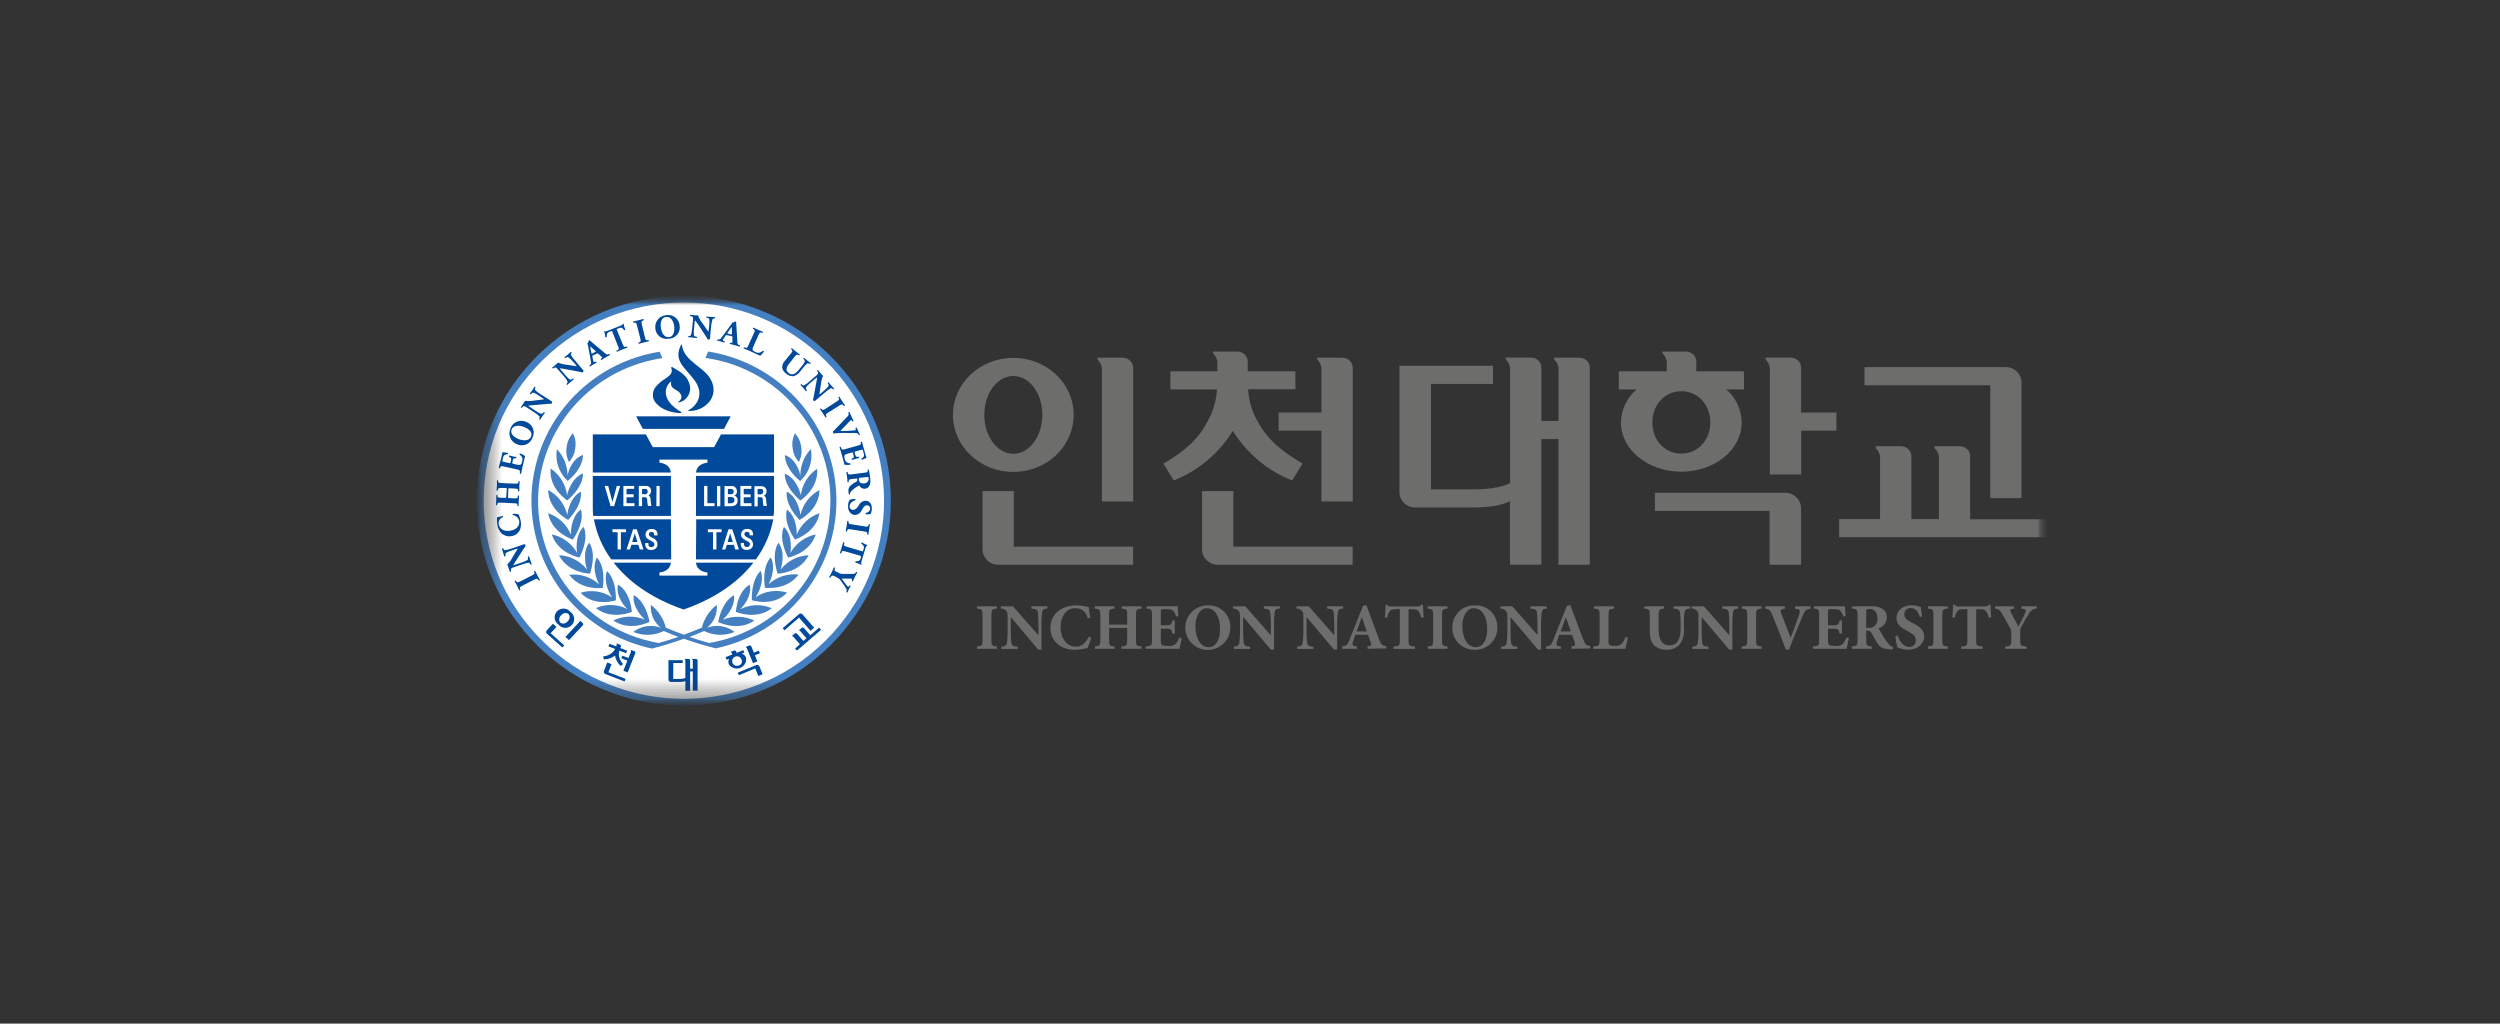 <svg width="127" height="52" viewBox="0 0 127 52" fill="none" xmlns="http://www.w3.org/2000/svg">
<rect x="0" y="0" width="127" height="52" fill="#333333" stroke="none"/>
<g clip-path="url(#clip0_1_3917)">
<mask id="mask0_1_3917" style="mask-type:luminance" maskUnits="userSpaceOnUse" x="24" y="15" width="80" height="21">
<path d="M24 15H104V35.87H24V15Z" fill="white"/>
</mask>
<g mask="url(#mask0_1_3917)">
<mask id="mask1_1_3917" style="mask-type:luminance" maskUnits="userSpaceOnUse" x="24" y="14" width="81" height="22">
<path d="M24.219 14.998H104.002V35.868H24.219V14.998Z" fill="white"/>
</mask>
<g mask="url(#mask1_1_3917)">
<mask id="mask2_1_3917" style="mask-type:luminance" maskUnits="userSpaceOnUse" x="24" y="14" width="81" height="22">
<path d="M24.22 14.998H104.003V35.867H24.22V14.998Z" fill="white"/>
</mask>
<g mask="url(#mask2_1_3917)">
<mask id="mask3_1_3917" style="mask-type:luminance" maskUnits="userSpaceOnUse" x="24" y="14" width="81" height="22">
<path d="M24.222 14.997H104.004V35.866H24.222V14.997Z" fill="white"/>
</mask>
<g mask="url(#mask3_1_3917)">
<path d="M24.417 25.438C24.417 19.796 29.038 15.223 34.738 15.223C40.438 15.223 45.059 19.796 45.06 25.438C45.058 31.078 40.438 35.651 34.738 35.652C29.038 35.651 24.418 31.078 24.417 25.438Z" fill="white"/>
<path d="M34.74 15.023C28.931 15.022 24.22 19.682 24.219 25.431C24.218 31.18 28.926 35.842 34.736 35.843C40.545 35.844 45.255 31.184 45.256 25.435V25.433C45.256 19.685 40.548 15.024 34.74 15.023ZM41.93 32.552C37.958 36.482 31.518 36.481 27.547 32.55C23.576 28.618 23.577 22.244 27.549 18.314C31.522 14.384 37.962 14.385 41.933 18.317C43.84 20.204 44.91 22.764 44.91 25.433C44.914 28.104 43.841 30.666 41.93 32.552ZM29.975 29.142C30.323 28.03 29.93 27.574 29.93 27.574C29.525 28.122 29.821 28.933 29.821 28.933C29.649 28.717 29.433 28.541 29.188 28.415C28.942 28.289 28.673 28.217 28.397 28.204C28.858 29.122 29.975 29.142 29.975 29.142ZM28.864 26.412C29.662 25.552 29.503 24.975 29.503 24.975C28.899 25.3 28.816 26.16 28.816 26.16C28.755 25.892 28.637 25.64 28.47 25.421C28.303 25.202 28.09 25.022 27.847 24.893C27.864 25.919 28.864 26.412 28.864 26.412L28.864 26.412ZM32.101 31.08C31.964 29.923 31.395 29.706 31.395 29.706C31.245 30.37 31.875 30.942 31.875 30.942C31.629 30.815 31.357 30.744 31.08 30.735C30.803 30.726 30.527 30.778 30.273 30.889C31.071 31.53 32.101 31.08 32.101 31.08ZM30.621 29.867C30.782 28.712 30.319 28.325 30.319 28.325C30.008 28.933 30.436 29.684 30.436 29.684C30.232 29.499 29.99 29.36 29.728 29.276C29.465 29.192 29.188 29.165 28.914 29.196C29.516 30.024 30.621 29.867 30.621 29.867V29.867ZM31.288 30.497C31.299 29.331 30.832 29.015 30.832 29.015C30.603 29.661 31.093 30.349 31.093 30.349C30.861 30.192 30.596 30.089 30.319 30.048C30.042 30.008 29.76 30.03 29.492 30.114C30.201 30.861 31.288 30.495 31.288 30.495V30.497ZM29.438 28.322C29.96 27.279 29.645 26.767 29.645 26.767C29.155 27.244 29.319 28.092 29.319 28.092C29.184 27.852 28.999 27.643 28.777 27.48C28.555 27.317 28.3 27.203 28.03 27.148C28.351 28.127 29.438 28.322 29.438 28.322ZM36.409 30.727C36.427 30.727 36.429 30.715 36.409 30.727V30.727ZM33.066 30.727C33.049 30.715 33.051 30.727 33.066 30.727V30.727ZM35.977 17.857L35.837 18.181C39.887 18.761 42.694 22.48 42.108 26.487C41.648 29.633 39.192 32.127 36.027 32.664C35.675 32.567 35.342 32.464 35.025 32.356C35.274 32.262 35.521 32.162 35.766 32.055C36.006 32.173 36.268 32.239 36.536 32.247C36.803 32.255 37.069 32.206 37.316 32.102C37.121 31.95 36.89 31.85 36.646 31.812C36.402 31.775 36.152 31.8 35.92 31.887C36.092 31.75 36.227 31.572 36.312 31.369C36.398 31.167 36.432 30.946 36.411 30.727C36.036 31.017 35.769 31.425 35.653 31.885C35.352 32.013 35.047 32.133 34.74 32.244C34.431 32.133 34.126 32.014 33.825 31.885C33.708 31.425 33.441 31.017 33.066 30.727C33.046 30.947 33.082 31.169 33.17 31.371C33.258 31.573 33.394 31.751 33.568 31.887C33.336 31.8 33.086 31.775 32.841 31.812C32.597 31.85 32.366 31.95 32.17 32.102C32.417 32.206 32.683 32.255 32.951 32.247C33.218 32.239 33.481 32.173 33.721 32.055C33.958 32.158 34.203 32.259 34.462 32.356C34.146 32.463 33.812 32.566 33.459 32.664C29.43 31.962 26.739 28.16 27.448 24.172C28 21.067 30.497 18.658 33.649 18.192L33.51 17.867C29.282 18.547 26.41 22.489 27.097 26.674C27.609 29.793 29.999 32.282 33.12 32.947C33.668 32.808 34.209 32.642 34.74 32.448C35.273 32.638 35.816 32.801 36.366 32.937C40.553 32.045 43.217 27.962 42.316 23.818C41.644 20.729 39.128 18.363 35.977 17.857H35.977ZM29.221 22.768C29.268 22.51 29.227 22.244 29.104 22.012C28.924 22.205 28.812 22.452 28.786 22.714C28.741 22.972 28.782 23.237 28.904 23.469C29.085 23.278 29.197 23.031 29.221 22.768ZM28.295 22.806C28.24 23.102 28.262 23.406 28.357 23.69C28.453 23.975 28.619 24.23 28.84 24.433C29.66 23.759 29.617 23.112 29.617 23.112C28.965 23.34 28.832 24.153 28.832 24.153C28.828 23.652 28.632 23.171 28.284 22.811L28.295 22.806ZM28.828 25.414C29.71 24.639 29.61 24.048 29.61 24.048C28.977 24.31 28.806 25.156 28.806 25.156C28.772 24.883 28.68 24.621 28.536 24.387C28.392 24.153 28.199 23.953 27.971 23.8C27.873 24.829 28.817 25.418 28.817 25.418L28.828 25.414ZM29.106 27.404C29.758 26.429 29.504 25.885 29.504 25.885C28.951 26.305 29.004 27.165 29.004 27.165C28.9 26.91 28.743 26.68 28.543 26.491C28.342 26.302 28.104 26.158 27.843 26.07C28.03 27.081 29.095 27.408 29.095 27.408L29.106 27.404ZM32.997 31.588C32.762 30.446 32.192 30.237 32.192 30.237C32.105 30.91 32.762 31.478 32.762 31.478C32.507 31.371 32.232 31.319 31.955 31.326C31.679 31.333 31.407 31.399 31.157 31.519C32.01 32.111 32.997 31.588 32.997 31.588ZM40.661 26.16C40.661 26.16 40.578 25.3 39.974 24.975C39.974 24.975 39.815 25.556 40.613 26.412C40.613 26.412 41.613 25.919 41.63 24.893C41.387 25.022 41.175 25.202 41.008 25.421C40.84 25.64 40.722 25.892 40.661 26.16ZM39.985 25.889C39.985 25.889 39.733 26.425 40.383 27.408C40.383 27.408 41.448 27.081 41.633 26.07C41.372 26.158 41.133 26.302 40.933 26.491C40.733 26.68 40.575 26.91 40.472 27.165C40.472 27.165 40.524 26.305 39.985 25.889ZM40.033 28.322C40.033 28.322 41.133 28.127 41.439 27.148C41.169 27.204 40.915 27.317 40.693 27.48C40.471 27.643 40.286 27.852 40.152 28.092C40.152 28.092 40.315 27.244 39.826 26.767C39.826 26.767 39.511 27.285 40.033 28.322ZM40.7 22.714C40.675 22.453 40.564 22.208 40.385 22.017C40.264 22.247 40.223 22.511 40.267 22.768C40.293 23.029 40.403 23.274 40.583 23.465C40.703 23.234 40.745 22.97 40.7 22.714ZM39.502 29.142C39.502 29.142 40.62 29.122 41.081 28.204C40.805 28.217 40.535 28.288 40.289 28.414C40.043 28.54 39.826 28.717 39.654 28.933C39.654 28.933 39.95 28.122 39.546 27.574C39.548 27.574 39.154 28.03 39.502 29.142ZM40.683 25.16C40.683 25.16 40.511 24.314 39.872 24.059C39.872 24.059 39.772 24.65 40.654 25.424C40.654 25.424 41.598 24.835 41.511 23.811C41.285 23.964 41.093 24.163 40.95 24.396C40.808 24.628 40.716 24.889 40.683 25.16ZM37.285 30.243C37.285 30.243 36.718 30.459 36.481 31.595C36.481 31.595 37.468 32.111 38.32 31.526C38.071 31.405 37.799 31.34 37.522 31.333C37.246 31.326 36.971 31.378 36.716 31.485C36.716 31.485 37.372 30.917 37.285 30.243ZM38.087 29.706C38.087 29.706 37.514 29.921 37.377 31.08C37.377 31.08 38.407 31.53 39.205 30.898C38.95 30.787 38.675 30.734 38.398 30.744C38.12 30.753 37.849 30.824 37.602 30.951C37.602 30.951 38.231 30.37 38.087 29.706H38.087ZM39.872 23.116C39.872 23.116 39.828 23.762 40.648 24.437C40.87 24.235 41.036 23.979 41.132 23.695C41.227 23.41 41.248 23.106 41.194 22.811C40.848 23.174 40.656 23.656 40.657 24.157C40.657 24.157 40.524 23.345 39.872 23.116V23.116ZM38.646 29.006C38.646 29.006 38.179 29.323 38.19 30.489C38.19 30.489 39.276 30.854 39.985 30.106C39.718 30.022 39.435 29.999 39.158 30.04C38.881 30.08 38.617 30.183 38.385 30.34C38.385 30.34 38.874 29.652 38.646 29.006ZM39.159 28.316C39.159 28.316 38.696 28.703 38.857 29.858C38.857 29.858 39.961 30.017 40.568 29.187C40.294 29.156 40.016 29.183 39.754 29.267C39.492 29.352 39.25 29.491 39.046 29.675C39.046 29.675 39.47 28.931 39.159 28.322L39.159 28.316Z" fill="#437FC1"/>
<path d="M27.015 29.236C27.16 29.161 27.167 29.148 27.143 29.071L27.128 29.024C27.133 29.014 27.141 29.006 27.151 29.001C27.162 28.996 27.173 28.995 27.184 28.998C27.258 29.156 27.34 29.311 27.428 29.463C27.428 29.48 27.389 29.499 27.373 29.49L27.343 29.452C27.293 29.387 27.275 29.383 27.125 29.452L26.549 29.747C26.404 29.822 26.397 29.835 26.423 29.912L26.436 29.96C26.432 29.97 26.424 29.978 26.414 29.983C26.404 29.989 26.393 29.991 26.382 29.99C26.343 29.904 26.304 29.826 26.265 29.751C26.225 29.675 26.184 29.602 26.139 29.521C26.143 29.51 26.151 29.502 26.161 29.497C26.171 29.492 26.182 29.49 26.193 29.493L26.223 29.531C26.273 29.596 26.288 29.6 26.441 29.531L27.015 29.236ZM26.371 27.735C26.48 27.698 26.588 27.662 26.639 27.64C26.672 27.658 26.697 27.688 26.708 27.724C26.708 27.724 26.643 27.81 26.573 27.92L26.228 28.46C26.173 28.541 26.123 28.625 26.078 28.712C26.112 28.708 26.146 28.699 26.178 28.684L26.502 28.576C26.605 28.546 26.705 28.503 26.797 28.447C26.828 28.421 26.825 28.38 26.817 28.335V28.286C26.824 28.277 26.833 28.271 26.843 28.267C26.854 28.264 26.865 28.264 26.875 28.266C26.901 28.357 26.923 28.424 26.947 28.482C26.971 28.54 26.991 28.604 27.015 28.664C27.008 28.673 26.998 28.679 26.988 28.683C26.978 28.686 26.966 28.687 26.956 28.684L26.943 28.658C26.919 28.617 26.895 28.587 26.856 28.587C26.748 28.599 26.643 28.626 26.543 28.666L26.121 28.809C26.03 28.839 26.004 28.849 25.984 28.869C25.97 28.883 25.959 28.901 25.955 28.921C25.95 28.941 25.951 28.962 25.958 28.981V29.03C25.958 29.045 25.908 29.056 25.897 29.043C25.873 28.963 25.847 28.882 25.823 28.813C25.808 28.767 25.791 28.722 25.771 28.677C25.887 28.561 25.983 28.425 26.056 28.277L26.173 28.084C26.236 27.982 26.278 27.914 26.302 27.869C26.275 27.87 26.25 27.876 26.225 27.886L25.995 27.963C25.892 27.993 25.792 28.035 25.699 28.09C25.686 28.106 25.678 28.124 25.674 28.144C25.671 28.165 25.673 28.185 25.68 28.204V28.251C25.673 28.26 25.664 28.266 25.653 28.27C25.643 28.273 25.632 28.274 25.621 28.271C25.593 28.18 25.573 28.116 25.549 28.056C25.525 27.995 25.525 27.931 25.502 27.869C25.508 27.86 25.518 27.854 25.528 27.85C25.538 27.847 25.55 27.846 25.56 27.849L25.573 27.877C25.595 27.918 25.619 27.944 25.66 27.946C25.768 27.934 25.873 27.908 25.973 27.869L26.371 27.735ZM25.245 26.279C25.34 26.262 25.434 26.239 25.526 26.21C25.547 26.21 25.56 26.259 25.547 26.274C25.473 26.298 25.41 26.348 25.37 26.416C25.331 26.484 25.319 26.564 25.337 26.64C25.365 26.831 25.554 27.012 25.906 26.963C26.258 26.913 26.408 26.687 26.378 26.481C26.364 26.401 26.326 26.328 26.268 26.271C26.21 26.215 26.136 26.178 26.056 26.167C26.052 26.163 26.048 26.158 26.046 26.152C26.043 26.146 26.042 26.141 26.042 26.135C26.042 26.129 26.043 26.123 26.046 26.117C26.048 26.112 26.052 26.107 26.056 26.102C26.151 26.093 26.247 26.101 26.338 26.126C26.392 26.234 26.431 26.349 26.454 26.468C26.485 26.631 26.465 26.801 26.395 26.952C26.352 27.03 26.291 27.096 26.218 27.145C26.144 27.195 26.059 27.226 25.971 27.236C25.884 27.252 25.794 27.247 25.709 27.222C25.624 27.197 25.545 27.154 25.48 27.094C25.357 26.972 25.281 26.812 25.262 26.64C25.247 26.52 25.241 26.399 25.245 26.279ZM25.81 25.229C25.81 25.3 25.81 25.302 25.858 25.304L26.11 25.315C26.273 25.315 26.291 25.315 26.304 25.235V25.179C26.313 25.172 26.324 25.169 26.335 25.169C26.347 25.169 26.358 25.172 26.367 25.179C26.367 25.276 26.352 25.364 26.349 25.442C26.347 25.519 26.349 25.612 26.349 25.702C26.341 25.709 26.33 25.713 26.319 25.713C26.308 25.713 26.297 25.709 26.288 25.702V25.661C26.288 25.582 26.265 25.571 26.102 25.565L25.449 25.534C25.286 25.534 25.269 25.534 25.254 25.616V25.657C25.245 25.663 25.234 25.667 25.223 25.667C25.212 25.667 25.202 25.663 25.193 25.657C25.193 25.571 25.206 25.481 25.21 25.397C25.215 25.313 25.21 25.233 25.21 25.156C25.219 25.149 25.23 25.146 25.241 25.146C25.252 25.146 25.262 25.149 25.271 25.156V25.192C25.271 25.268 25.295 25.28 25.458 25.287H25.662C25.715 25.287 25.715 25.287 25.719 25.216L25.743 24.863C25.743 24.79 25.743 24.79 25.695 24.788H25.491C25.328 24.788 25.312 24.788 25.297 24.867L25.286 24.915C25.286 24.93 25.236 24.926 25.225 24.915C25.225 24.82 25.238 24.734 25.243 24.65C25.247 24.566 25.243 24.485 25.243 24.405C25.252 24.399 25.262 24.395 25.273 24.395C25.284 24.395 25.295 24.399 25.304 24.405V24.439C25.304 24.521 25.328 24.532 25.491 24.54L26.143 24.569C26.306 24.569 26.319 24.569 26.338 24.487V24.446C26.356 24.431 26.382 24.431 26.399 24.446C26.399 24.532 26.386 24.618 26.382 24.697C26.378 24.777 26.382 24.87 26.382 24.953C26.373 24.96 26.362 24.963 26.35 24.963C26.339 24.963 26.328 24.96 26.319 24.953V24.915C26.319 24.833 26.293 24.824 26.13 24.818L25.878 24.805C25.828 24.805 25.828 24.805 25.823 24.876L25.81 25.229ZM25.871 23.525C25.919 23.525 25.924 23.525 25.932 23.488L25.96 23.372C25.98 23.284 25.971 23.26 25.893 23.226L25.854 23.198C25.849 23.188 25.847 23.175 25.85 23.164C25.853 23.153 25.86 23.142 25.869 23.136L26.05 23.183L26.232 23.217C26.238 23.227 26.24 23.24 26.238 23.251C26.235 23.263 26.229 23.273 26.219 23.28H26.178C26.091 23.28 26.071 23.295 26.052 23.383L26.025 23.501C26.025 23.547 26.025 23.549 26.069 23.56L26.271 23.607C26.327 23.621 26.385 23.621 26.441 23.607C26.478 23.59 26.497 23.561 26.525 23.437C26.554 23.312 26.567 23.222 26.395 23.095C26.392 23.089 26.39 23.083 26.39 23.077C26.39 23.071 26.391 23.065 26.393 23.059C26.395 23.053 26.399 23.048 26.403 23.044C26.408 23.04 26.413 23.037 26.419 23.035C26.511 23.065 26.597 23.11 26.675 23.166C26.651 23.256 26.615 23.418 26.582 23.557L26.532 23.772L26.471 24.065C26.461 24.07 26.449 24.072 26.438 24.07C26.427 24.067 26.417 24.061 26.41 24.052V23.97C26.41 23.891 26.41 23.88 26.249 23.843L25.61 23.701C25.454 23.667 25.441 23.676 25.408 23.749L25.391 23.788C25.381 23.793 25.369 23.795 25.358 23.792C25.347 23.789 25.338 23.782 25.332 23.772C25.354 23.693 25.373 23.609 25.393 23.529L25.478 23.198C25.504 23.09 25.523 22.983 25.525 22.97L25.795 23.006C25.812 23.006 25.808 23.058 25.795 23.071C25.744 23.074 25.693 23.086 25.645 23.106C25.619 23.123 25.598 23.146 25.582 23.173C25.567 23.2 25.557 23.23 25.554 23.26L25.525 23.387C25.512 23.443 25.525 23.443 25.58 23.459L25.871 23.525ZM26.721 21.428C26.8 21.454 26.872 21.498 26.932 21.555C26.993 21.612 27.04 21.682 27.071 21.759C27.102 21.836 27.116 21.919 27.112 22.003C27.108 22.086 27.086 22.167 27.047 22.241C26.945 22.536 26.619 22.694 26.321 22.592C26.3 22.585 26.28 22.577 26.26 22.568C26.184 22.539 26.114 22.495 26.056 22.437C25.997 22.38 25.951 22.312 25.921 22.236C25.89 22.16 25.875 22.079 25.878 21.997C25.88 21.915 25.899 21.835 25.934 21.761C26.04 21.462 26.371 21.304 26.674 21.409C26.69 21.414 26.706 21.421 26.721 21.428ZM25.995 21.804C25.912 22.002 26.054 22.185 26.323 22.297C26.521 22.378 26.869 22.441 26.975 22.18C27.065 21.965 26.891 21.802 26.628 21.694C26.365 21.587 26.08 21.606 25.995 21.804ZM27.81 20.249C27.904 20.313 27.997 20.373 28.047 20.401C28.05 20.42 28.05 20.439 28.045 20.458C28.041 20.477 28.033 20.494 28.021 20.509C28.021 20.509 27.914 20.509 27.784 20.522L27.132 20.578C27.034 20.584 26.936 20.594 26.838 20.61C26.838 20.627 26.871 20.642 26.925 20.679L27.208 20.868C27.295 20.931 27.39 20.983 27.49 21.023C27.529 21.023 27.562 21.004 27.595 20.971L27.627 20.935C27.638 20.935 27.649 20.939 27.658 20.945C27.668 20.951 27.675 20.959 27.68 20.969C27.623 21.045 27.582 21.101 27.543 21.159C27.503 21.217 27.471 21.266 27.438 21.324C27.427 21.324 27.416 21.321 27.407 21.315C27.398 21.308 27.391 21.3 27.386 21.29L27.399 21.262C27.419 21.219 27.427 21.182 27.399 21.15C27.323 21.074 27.239 21.008 27.147 20.952L26.777 20.707C26.738 20.675 26.693 20.65 26.645 20.634C26.612 20.634 26.582 20.634 26.54 20.683L26.506 20.72C26.488 20.72 26.453 20.698 26.46 20.681C26.508 20.614 26.56 20.544 26.599 20.483C26.638 20.423 26.66 20.393 26.677 20.36C26.842 20.38 27.008 20.375 27.171 20.343L27.388 20.318C27.508 20.305 27.588 20.296 27.645 20.285C27.627 20.265 27.605 20.249 27.582 20.236L27.382 20.102C27.295 20.038 27.2 19.985 27.099 19.945C27.06 19.945 27.027 19.965 26.995 19.999L26.962 20.034C26.945 20.034 26.916 20.014 26.912 19.999C26.969 19.924 27.008 19.87 27.049 19.81L27.154 19.646C27.164 19.646 27.175 19.649 27.185 19.654C27.194 19.66 27.201 19.669 27.206 19.679L27.19 19.709C27.181 19.725 27.176 19.744 27.176 19.764C27.176 19.783 27.181 19.802 27.19 19.819C27.266 19.895 27.35 19.961 27.443 20.016L27.81 20.249ZM29.46 18.609C29.534 18.693 29.605 18.777 29.647 18.825C29.646 18.843 29.64 18.862 29.631 18.879C29.622 18.895 29.61 18.91 29.595 18.921C29.595 18.921 29.49 18.893 29.362 18.87L28.727 18.753C28.63 18.733 28.532 18.718 28.434 18.709C28.451 18.742 28.474 18.773 28.501 18.799L28.718 19.055C28.785 19.139 28.861 19.215 28.947 19.281C28.967 19.286 28.988 19.287 29.008 19.282C29.028 19.278 29.046 19.268 29.062 19.255L29.103 19.229C29.125 19.236 29.141 19.254 29.145 19.276C29.069 19.334 29.016 19.377 28.962 19.423L28.816 19.554C28.801 19.554 28.773 19.528 28.775 19.509L28.794 19.485C28.825 19.448 28.845 19.416 28.831 19.377C28.78 19.282 28.717 19.192 28.645 19.111L28.351 18.779C28.288 18.706 28.269 18.687 28.245 18.676C28.221 18.665 28.182 18.661 28.13 18.696L28.088 18.721C28.071 18.721 28.045 18.687 28.053 18.67C28.119 18.62 28.186 18.564 28.24 18.519C28.278 18.488 28.315 18.455 28.349 18.42C28.502 18.482 28.664 18.521 28.83 18.534L29.047 18.569C29.166 18.588 29.245 18.601 29.301 18.605C29.288 18.582 29.273 18.56 29.256 18.541L29.097 18.36C29.03 18.278 28.953 18.206 28.866 18.145C28.832 18.128 28.795 18.145 28.753 18.169L28.714 18.194C28.704 18.191 28.695 18.186 28.687 18.178C28.68 18.17 28.675 18.16 28.673 18.149C28.747 18.089 28.801 18.048 28.856 18.001C28.91 17.953 28.951 17.917 29.001 17.869C29.017 17.869 29.043 17.895 29.04 17.915L29.021 17.94C29.011 17.954 29.004 17.969 29.001 17.986C28.998 18.002 28.999 18.019 29.003 18.035C29.056 18.128 29.12 18.215 29.195 18.293L29.46 18.609ZM30.123 18.052C30.086 18.074 30.084 18.078 30.09 18.11L30.138 18.326C30.142 18.347 30.149 18.367 30.16 18.386C30.16 18.386 30.184 18.396 30.229 18.386L30.279 18.366C30.295 18.366 30.319 18.405 30.308 18.422C30.253 18.45 30.192 18.485 30.129 18.521L29.975 18.616C29.953 18.616 29.936 18.586 29.94 18.566L29.977 18.538C29.998 18.525 30.013 18.505 30.022 18.482C30.03 18.459 30.032 18.433 30.025 18.409C30.014 18.334 29.999 18.246 29.975 18.115L29.892 17.669C29.888 17.595 29.869 17.522 29.838 17.454C29.879 17.406 29.906 17.348 29.916 17.286C29.936 17.275 29.949 17.286 29.968 17.297C29.988 17.308 30.058 17.377 30.16 17.463L30.716 17.927C30.803 17.998 30.836 18.026 30.897 18.001L30.96 17.977C30.975 17.977 30.999 18.014 30.99 18.031C30.916 18.069 30.834 18.117 30.755 18.162L30.553 18.287C30.547 18.286 30.542 18.284 30.537 18.281C30.532 18.278 30.527 18.274 30.524 18.269C30.521 18.264 30.518 18.258 30.517 18.253C30.517 18.247 30.517 18.241 30.518 18.235L30.562 18.201C30.595 18.173 30.595 18.16 30.588 18.151C30.561 18.12 30.531 18.091 30.499 18.065L30.381 17.96C30.36 17.94 30.345 17.945 30.292 17.977L30.123 18.052ZM30.238 17.878C30.273 17.858 30.277 17.848 30.238 17.818L30.125 17.719C30.066 17.667 30.01 17.615 29.977 17.594C29.986 17.662 29.998 17.728 30.014 17.794L30.042 17.927C30.053 17.977 30.064 17.977 30.101 17.955L30.238 17.878ZM31.108 16.85C31.09 16.811 31.088 16.805 31.049 16.82L30.947 16.86C30.829 16.908 30.821 16.985 30.821 17.123C30.812 17.132 30.801 17.138 30.789 17.14C30.777 17.142 30.764 17.14 30.753 17.134C30.742 17.033 30.722 16.934 30.695 16.837C30.7 16.83 30.707 16.824 30.714 16.82C30.723 16.817 30.732 16.817 30.74 16.82C30.76 16.843 30.766 16.848 30.89 16.798L31.497 16.555C31.605 16.512 31.629 16.501 31.629 16.46C31.634 16.454 31.641 16.449 31.649 16.447C31.653 16.445 31.658 16.444 31.663 16.444C31.668 16.444 31.673 16.445 31.677 16.447C31.694 16.55 31.724 16.65 31.766 16.744C31.762 16.755 31.753 16.764 31.742 16.77C31.732 16.775 31.719 16.777 31.708 16.774C31.638 16.682 31.584 16.615 31.462 16.665L31.364 16.703C31.325 16.718 31.323 16.725 31.34 16.768L31.631 17.48C31.692 17.628 31.708 17.637 31.784 17.618L31.853 17.6C31.872 17.613 31.88 17.635 31.875 17.657L31.614 17.755L31.338 17.872C31.328 17.866 31.32 17.858 31.317 17.848C31.312 17.837 31.312 17.826 31.316 17.816L31.386 17.779C31.455 17.74 31.46 17.723 31.386 17.564L31.108 16.85ZM32.76 17.119C32.801 17.278 32.814 17.286 32.894 17.28H32.944C32.962 17.28 32.97 17.325 32.957 17.338C32.864 17.357 32.781 17.377 32.701 17.398C32.62 17.42 32.533 17.441 32.444 17.467C32.435 17.46 32.429 17.451 32.426 17.44C32.423 17.429 32.424 17.417 32.429 17.407L32.481 17.39C32.555 17.357 32.562 17.342 32.523 17.174L32.364 16.555C32.325 16.396 32.31 16.387 32.229 16.392H32.179C32.17 16.385 32.164 16.375 32.161 16.364C32.158 16.353 32.159 16.342 32.164 16.331L32.425 16.273L32.681 16.204C32.704 16.218 32.712 16.248 32.699 16.271L32.653 16.29C32.577 16.325 32.57 16.34 32.61 16.506L32.76 17.119ZM34.527 16.546C34.576 16.86 34.359 17.154 34.042 17.202C34.013 17.207 33.983 17.209 33.953 17.209C33.641 17.259 33.348 17.05 33.297 16.741C33.293 16.72 33.291 16.698 33.29 16.675C33.252 16.346 33.491 16.049 33.824 16.011C33.835 16.01 33.846 16.009 33.857 16.009C34.175 15.961 34.472 16.177 34.521 16.491C34.524 16.51 34.526 16.528 34.527 16.546ZM33.851 16.099C33.635 16.11 33.54 16.314 33.568 16.609C33.588 16.824 33.696 17.153 33.981 17.127C34.199 17.106 34.279 16.875 34.253 16.596C34.227 16.316 34.068 16.071 33.851 16.099ZM36.09 16.942C36.079 17.054 36.068 17.157 36.066 17.222C36.05 17.234 36.033 17.243 36.014 17.248C35.996 17.252 35.976 17.253 35.957 17.25C35.957 17.25 35.907 17.157 35.835 17.048L35.483 16.512C35.429 16.429 35.37 16.349 35.307 16.273C35.293 16.308 35.287 16.345 35.287 16.383L35.253 16.718C35.24 16.824 35.24 16.931 35.253 17.037C35.266 17.076 35.305 17.091 35.348 17.104L35.398 17.114C35.409 17.133 35.409 17.156 35.398 17.175L35.163 17.146L34.968 17.131C34.962 17.122 34.959 17.112 34.959 17.101C34.959 17.091 34.962 17.08 34.968 17.071H34.998C35.046 17.071 35.081 17.058 35.098 17.024C35.132 16.922 35.152 16.817 35.157 16.71L35.2 16.28C35.209 16.23 35.209 16.18 35.2 16.131C35.19 16.099 35.166 16.075 35.105 16.062L35.057 16.049C35.057 16.034 35.057 15.993 35.07 15.989C35.153 16.002 35.24 16.013 35.311 16.019C35.361 16.022 35.41 16.022 35.459 16.019C35.517 16.176 35.6 16.321 35.707 16.45L35.837 16.637C35.905 16.733 35.948 16.8 35.985 16.852C35.994 16.827 35.999 16.801 36 16.774L36.029 16.529C36.044 16.424 36.044 16.316 36.029 16.211C36.016 16.172 35.979 16.155 35.933 16.144H35.887C35.882 16.135 35.879 16.125 35.879 16.114C35.879 16.103 35.882 16.093 35.887 16.084L36.133 16.099L36.329 16.114C36.335 16.123 36.338 16.133 36.338 16.144C36.338 16.155 36.335 16.165 36.329 16.174H36.298C36.25 16.174 36.216 16.187 36.198 16.221C36.163 16.321 36.14 16.424 36.131 16.529L36.09 16.942ZM36.929 17.028C36.887 17.015 36.883 17.017 36.864 17.046L36.746 17.222C36.734 17.24 36.724 17.259 36.716 17.28C36.716 17.28 36.716 17.304 36.77 17.325L36.818 17.347C36.818 17.362 36.818 17.4 36.798 17.405L36.611 17.345C36.555 17.329 36.514 17.325 36.435 17.302C36.42 17.286 36.435 17.252 36.448 17.244H36.494C36.519 17.248 36.544 17.246 36.567 17.236C36.59 17.226 36.609 17.209 36.622 17.187C36.67 17.129 36.722 17.056 36.803 16.949L37.07 16.583C37.137 16.486 37.187 16.437 37.196 16.387C37.259 16.384 37.32 16.363 37.372 16.327C37.392 16.327 37.4 16.344 37.4 16.372C37.4 16.4 37.4 16.49 37.413 16.622L37.457 17.342C37.457 17.452 37.47 17.495 37.529 17.523L37.592 17.551C37.592 17.562 37.592 17.603 37.572 17.609C37.492 17.583 37.4 17.555 37.313 17.532C37.227 17.508 37.161 17.493 37.083 17.474C37.08 17.469 37.077 17.463 37.076 17.458C37.075 17.452 37.075 17.446 37.076 17.44C37.077 17.435 37.079 17.429 37.083 17.425C37.087 17.42 37.091 17.416 37.096 17.413H37.153C37.194 17.413 37.205 17.413 37.207 17.396C37.209 17.355 37.209 17.314 37.207 17.273V17.116C37.207 17.088 37.194 17.08 37.135 17.065L36.929 17.028ZM37.135 16.987C37.172 16.987 37.183 16.987 37.181 16.949V16.802C37.181 16.723 37.181 16.647 37.168 16.609C37.125 16.662 37.085 16.717 37.048 16.774L36.97 16.889C36.942 16.929 36.948 16.936 36.992 16.949L37.135 16.987ZM38.272 17.605C38.243 17.654 38.229 17.709 38.231 17.766C38.231 17.803 38.263 17.828 38.379 17.882C38.494 17.936 38.572 17.962 38.75 17.822C38.77 17.811 38.804 17.835 38.807 17.859C38.755 17.939 38.692 18.011 38.62 18.074C38.537 18.033 38.385 17.964 38.252 17.904L38.035 17.807L37.779 17.699C37.775 17.689 37.775 17.677 37.779 17.666C37.783 17.656 37.791 17.647 37.8 17.641L37.865 17.661C37.939 17.684 37.957 17.676 38.024 17.527L38.294 16.938C38.361 16.791 38.359 16.772 38.294 16.723L38.25 16.695C38.248 16.689 38.247 16.684 38.247 16.678C38.247 16.672 38.248 16.666 38.251 16.661C38.254 16.656 38.258 16.651 38.263 16.648C38.267 16.645 38.273 16.642 38.279 16.641C38.361 16.682 38.439 16.721 38.515 16.755L38.755 16.856C38.76 16.878 38.75 16.9 38.731 16.912L38.685 16.899C38.609 16.878 38.594 16.886 38.526 17.033L38.272 17.605ZM40.17 17.97C40.272 17.843 40.27 17.828 40.217 17.768L40.189 17.734C40.189 17.719 40.206 17.686 40.23 17.691L40.426 17.852C40.493 17.906 40.563 17.958 40.63 18.007C40.63 18.029 40.615 18.049 40.593 18.054L40.556 18.033C40.485 17.996 40.467 17.998 40.365 18.125L40.113 18.44C39.985 18.599 39.859 18.788 40.07 18.954C40.246 19.093 40.422 18.982 40.572 18.797L40.704 18.633C40.776 18.552 40.837 18.463 40.885 18.366C40.885 18.33 40.872 18.297 40.841 18.261L40.809 18.224C40.809 18.214 40.813 18.204 40.82 18.196C40.826 18.188 40.836 18.182 40.846 18.179L41.026 18.328L41.185 18.446C41.184 18.456 41.179 18.467 41.172 18.475C41.165 18.483 41.156 18.488 41.146 18.491L41.117 18.478C41.102 18.466 41.083 18.459 41.064 18.456C41.044 18.454 41.025 18.456 41.007 18.463C40.924 18.531 40.851 18.609 40.789 18.696L40.667 18.848C40.584 18.978 40.456 19.072 40.306 19.111C40.243 19.116 40.179 19.108 40.119 19.088C40.058 19.068 40.002 19.036 39.954 18.995C39.85 18.926 39.773 18.822 39.737 18.702C39.731 18.631 39.742 18.559 39.767 18.492C39.793 18.425 39.833 18.364 39.885 18.315L40.17 17.97ZM41.611 20.186C41.522 20.262 41.439 20.333 41.394 20.373C41.374 20.372 41.356 20.367 41.339 20.358C41.322 20.349 41.307 20.337 41.296 20.322C41.296 20.322 41.324 20.218 41.348 20.09L41.463 19.461C41.484 19.366 41.499 19.27 41.507 19.173C41.473 19.189 41.442 19.212 41.417 19.24L41.159 19.455C41.076 19.521 41.003 19.597 40.941 19.683C40.935 19.702 40.934 19.722 40.938 19.742C40.943 19.762 40.952 19.78 40.965 19.795L40.991 19.838C40.989 19.848 40.983 19.858 40.975 19.864C40.966 19.871 40.956 19.875 40.946 19.877L40.796 19.696L40.663 19.554C40.663 19.539 40.689 19.511 40.709 19.513L40.741 19.541C40.778 19.571 40.811 19.588 40.848 19.575C40.943 19.525 41.031 19.461 41.109 19.386L41.446 19.098C41.52 19.035 41.539 19.016 41.552 18.992C41.56 18.973 41.562 18.952 41.558 18.932C41.554 18.912 41.544 18.893 41.53 18.878L41.504 18.837C41.504 18.818 41.539 18.792 41.556 18.801C41.606 18.865 41.663 18.932 41.709 18.986C41.754 19.04 41.783 19.068 41.811 19.093C41.746 19.245 41.707 19.407 41.696 19.571L41.661 19.786C41.641 19.905 41.628 19.982 41.624 20.038C41.649 20.028 41.671 20.012 41.689 19.993L41.872 19.836C41.953 19.769 42.026 19.692 42.089 19.608C42.096 19.588 42.097 19.568 42.093 19.548C42.089 19.529 42.079 19.51 42.065 19.496L42.046 19.457C42.049 19.447 42.054 19.438 42.063 19.431C42.071 19.424 42.081 19.419 42.091 19.418C42.152 19.491 42.194 19.543 42.241 19.597C42.289 19.651 42.326 19.692 42.374 19.741C42.371 19.752 42.365 19.761 42.357 19.768C42.349 19.776 42.339 19.78 42.328 19.782L42.304 19.76C42.291 19.746 42.274 19.735 42.256 19.729C42.237 19.724 42.217 19.723 42.198 19.728C42.102 19.777 42.014 19.84 41.937 19.915L41.611 20.186ZM42.084 20.952C41.945 21.04 41.941 21.055 41.971 21.131L41.991 21.176C41.987 21.186 41.979 21.194 41.97 21.2C41.961 21.206 41.95 21.209 41.939 21.208C41.891 21.127 41.845 21.053 41.802 20.993C41.758 20.933 41.709 20.849 41.654 20.778C41.654 20.763 41.689 20.741 41.704 20.746L41.739 20.782C41.793 20.842 41.811 20.845 41.956 20.756L42.495 20.401C42.635 20.313 42.641 20.298 42.608 20.223L42.589 20.186C42.589 20.169 42.624 20.145 42.641 20.152C42.689 20.234 42.735 20.309 42.78 20.378C42.826 20.447 42.874 20.52 42.928 20.593C42.928 20.61 42.891 20.631 42.876 20.625L42.841 20.589C42.787 20.528 42.769 20.526 42.624 20.614L42.084 20.952ZM42.835 21.991C42.604 21.991 42.459 22.013 42.352 22.019C42.336 22.006 42.323 21.989 42.315 21.97C42.309 21.954 42.309 21.936 42.315 21.92C42.35 21.884 42.422 21.817 42.465 21.77L42.995 21.217C43.121 21.088 43.121 21.079 43.108 21.023L43.095 20.952C43.108 20.93 43.139 20.922 43.152 20.933C43.189 21.015 43.211 21.068 43.25 21.148C43.289 21.228 43.315 21.288 43.365 21.383C43.36 21.392 43.352 21.4 43.342 21.404C43.332 21.409 43.321 21.41 43.311 21.408L43.28 21.367C43.258 21.341 43.243 21.335 43.23 21.341C43.178 21.385 43.129 21.432 43.085 21.483L42.791 21.787C42.741 21.836 42.713 21.869 42.691 21.892H43.008L43.402 21.864C43.423 21.863 43.444 21.86 43.465 21.854C43.476 21.854 43.48 21.84 43.465 21.798V21.748C43.465 21.729 43.504 21.714 43.522 21.729C43.552 21.804 43.58 21.864 43.608 21.924C43.637 21.985 43.656 22.026 43.68 22.071C43.704 22.116 43.643 22.103 43.628 22.096L43.602 22.06C43.592 22.043 43.578 22.028 43.561 22.018C43.544 22.007 43.524 22.001 43.504 22C43.395 21.99 43.285 21.99 43.176 22L42.835 21.991ZM43.456 22.933C43.41 22.947 43.406 22.949 43.419 22.994L43.452 23.11C43.478 23.198 43.495 23.213 43.582 23.207H43.626C43.643 23.207 43.654 23.256 43.641 23.269C43.587 23.269 43.526 23.295 43.46 23.314L43.282 23.368C43.272 23.362 43.265 23.352 43.262 23.341C43.259 23.33 43.26 23.318 43.265 23.308L43.304 23.286C43.38 23.248 43.389 23.224 43.363 23.138L43.33 23.022C43.317 22.977 43.315 22.974 43.265 22.989L43.063 23.045C43.006 23.054 42.953 23.08 42.91 23.119C42.886 23.148 42.882 23.183 42.91 23.305C42.939 23.428 42.974 23.506 43.193 23.545C43.198 23.549 43.201 23.553 43.204 23.559C43.206 23.565 43.208 23.571 43.208 23.577C43.208 23.583 43.206 23.589 43.204 23.594C43.201 23.6 43.198 23.605 43.193 23.609C43.096 23.623 42.998 23.623 42.902 23.609C42.88 23.519 42.837 23.357 42.795 23.22L42.735 23.005C42.711 22.925 42.687 22.843 42.648 22.718C42.648 22.701 42.695 22.69 42.706 22.701L42.741 22.776C42.774 22.85 42.787 22.856 42.943 22.813L43.574 22.637C43.728 22.593 43.737 22.581 43.728 22.501V22.456C43.735 22.447 43.745 22.441 43.756 22.438C43.767 22.436 43.779 22.437 43.789 22.443C43.806 22.523 43.828 22.607 43.852 22.686L43.954 23.041C43.982 23.148 44.013 23.243 44.022 23.256L43.785 23.361C43.765 23.361 43.75 23.321 43.761 23.301C43.805 23.275 43.844 23.241 43.876 23.2C43.889 23.172 43.895 23.142 43.895 23.111C43.895 23.08 43.889 23.05 43.876 23.022L43.837 22.886C43.822 22.832 43.819 22.832 43.756 22.85L43.456 22.933ZM43.884 24.016C44.06 23.996 44.078 23.992 44.08 23.916V23.869C44.08 23.852 44.13 23.845 44.141 23.869C44.165 24 44.189 24.134 44.206 24.3C44.226 24.415 44.218 24.534 44.182 24.646C44.162 24.698 44.128 24.742 44.083 24.775C44.038 24.807 43.985 24.826 43.929 24.829C43.874 24.832 43.819 24.819 43.771 24.791C43.723 24.764 43.684 24.723 43.658 24.674C43.647 24.657 43.636 24.659 43.619 24.674C43.466 24.755 43.329 24.862 43.213 24.99C43.189 25.026 43.177 25.068 43.178 25.11C43.178 25.128 43.145 25.13 43.132 25.123C43.115 25.08 43.104 25.034 43.102 24.988C43.089 24.921 43.096 24.852 43.122 24.789C43.148 24.726 43.191 24.672 43.247 24.633C43.327 24.571 43.413 24.515 43.502 24.467C43.52 24.459 43.536 24.445 43.545 24.427C43.554 24.409 43.556 24.388 43.552 24.368C43.552 24.308 43.552 24.306 43.506 24.308L43.289 24.334C43.128 24.351 43.117 24.364 43.113 24.442V24.491C43.113 24.504 43.065 24.508 43.052 24.491C43.052 24.398 43.039 24.319 43.03 24.235C43.021 24.151 43.008 24.074 42.995 23.983C43.004 23.977 43.015 23.973 43.026 23.973C43.037 23.973 43.047 23.977 43.056 23.983L43.069 24.029C43.093 24.106 43.106 24.115 43.267 24.097L43.884 24.016ZM43.691 24.274C43.63 24.274 43.623 24.287 43.636 24.388C43.637 24.412 43.643 24.436 43.654 24.458C43.665 24.48 43.68 24.499 43.7 24.515C43.758 24.553 43.829 24.568 43.897 24.555C43.93 24.556 43.962 24.549 43.992 24.536C44.022 24.523 44.049 24.504 44.07 24.48C44.092 24.455 44.109 24.427 44.118 24.396C44.128 24.365 44.132 24.332 44.128 24.3C44.128 24.229 44.115 24.226 44.03 24.235L43.691 24.274ZM43.08 25.691C43.08 25.588 43.107 25.486 43.158 25.397C43.249 25.358 43.347 25.343 43.445 25.354C43.45 25.358 43.454 25.362 43.457 25.368C43.46 25.374 43.461 25.38 43.461 25.386C43.461 25.392 43.46 25.398 43.457 25.404C43.454 25.41 43.45 25.415 43.445 25.418C43.33 25.448 43.165 25.56 43.158 25.706C43.155 25.731 43.157 25.755 43.165 25.779C43.172 25.802 43.184 25.823 43.2 25.842C43.216 25.86 43.235 25.875 43.257 25.886C43.279 25.896 43.303 25.902 43.328 25.902C43.469 25.902 43.56 25.777 43.617 25.687C43.676 25.544 43.813 25.446 43.969 25.438C44.167 25.438 44.3 25.601 44.289 25.853C44.287 25.92 44.275 25.987 44.252 26.051C44.246 26.07 44.24 26.089 44.236 26.109C44.154 26.128 44.069 26.136 43.984 26.13C43.963 26.13 43.963 26.079 43.984 26.064C44.076 26.036 44.202 25.967 44.202 25.848C44.205 25.826 44.203 25.803 44.196 25.781C44.19 25.759 44.179 25.739 44.164 25.721C44.15 25.704 44.131 25.69 44.111 25.68C44.09 25.67 44.068 25.664 44.045 25.663C43.954 25.675 43.876 25.733 43.839 25.816L43.773 25.928C43.741 25.997 43.69 26.055 43.626 26.097C43.561 26.138 43.487 26.16 43.41 26.16C43.204 26.132 43.069 25.952 43.08 25.691ZM43.241 26.894C43.078 26.868 43.065 26.877 43.036 26.954L43.021 27.002C43.011 27.006 43 27.008 42.989 27.006C42.978 27.003 42.968 26.997 42.96 26.988L43.008 26.733C43.008 26.651 43.032 26.563 43.043 26.47C43.052 26.464 43.062 26.46 43.074 26.46C43.084 26.46 43.095 26.464 43.104 26.47V26.517C43.104 26.599 43.115 26.612 43.278 26.638L43.917 26.739C44.08 26.765 44.095 26.756 44.121 26.679L44.136 26.634C44.145 26.627 44.156 26.623 44.167 26.623C44.178 26.623 44.189 26.627 44.197 26.634C44.18 26.726 44.163 26.81 44.15 26.894C44.136 26.978 44.126 27.06 44.115 27.154C44.106 27.161 44.095 27.165 44.084 27.165C44.073 27.165 44.063 27.161 44.054 27.154V27.113C44.054 27.034 44.054 27.021 43.88 26.995L43.241 26.894ZM43.784 28.002C43.824 28.015 43.832 28.017 43.845 27.976L43.876 27.873C43.913 27.752 43.856 27.696 43.747 27.61C43.745 27.598 43.748 27.585 43.754 27.575C43.76 27.564 43.77 27.556 43.782 27.552C43.869 27.605 43.959 27.652 44.052 27.692C44.054 27.701 44.054 27.709 44.052 27.718C44.052 27.718 44.052 27.735 44.036 27.739C44.021 27.744 43.997 27.739 43.958 27.869L43.771 28.49C43.739 28.6 43.732 28.626 43.771 28.651C43.773 28.659 43.773 28.666 43.771 28.673C43.767 28.683 43.759 28.691 43.75 28.695C43.656 28.643 43.557 28.603 43.454 28.576C43.441 28.563 43.454 28.516 43.467 28.512C43.582 28.512 43.669 28.512 43.708 28.391L43.739 28.292C43.739 28.251 43.739 28.245 43.702 28.232L42.96 28.017C42.804 27.972 42.787 27.978 42.754 28.049L42.726 28.114C42.715 28.116 42.704 28.116 42.694 28.113C42.684 28.11 42.674 28.104 42.667 28.096C42.702 27.989 42.73 27.905 42.752 27.832C42.774 27.759 42.802 27.664 42.832 27.546C42.843 27.542 42.855 27.542 42.865 27.545C42.876 27.548 42.886 27.554 42.893 27.563L42.878 27.64C42.863 27.718 42.878 27.733 43.032 27.78L43.784 28.002ZM42.435 29.29C42.289 29.222 42.272 29.224 42.217 29.29L42.178 29.349C42.167 29.35 42.156 29.348 42.146 29.344C42.136 29.339 42.128 29.332 42.121 29.323C42.176 29.222 42.215 29.146 42.252 29.071C42.289 28.996 42.326 28.916 42.367 28.824C42.378 28.821 42.39 28.822 42.4 28.827C42.41 28.831 42.419 28.839 42.424 28.849L42.404 28.905C42.38 28.983 42.387 28.998 42.535 29.069L42.613 29.105C42.678 29.144 42.754 29.161 42.83 29.155H43.309C43.389 29.155 43.422 29.155 43.459 29.103L43.493 29.054C43.513 29.054 43.55 29.054 43.545 29.086C43.508 29.155 43.478 29.213 43.432 29.301C43.387 29.389 43.348 29.478 43.326 29.531C43.315 29.536 43.303 29.536 43.293 29.531C43.282 29.527 43.274 29.518 43.269 29.508L43.282 29.448V29.405C43.24 29.393 43.196 29.389 43.152 29.392H42.756C42.81 29.475 42.882 29.561 42.941 29.643C42.979 29.707 43.028 29.765 43.084 29.813C43.095 29.813 43.108 29.813 43.132 29.77L43.156 29.738C43.171 29.738 43.21 29.738 43.21 29.766C43.178 29.826 43.147 29.882 43.121 29.938C43.095 29.994 43.069 30.048 43.05 30.095C43.034 30.11 42.997 30.095 42.991 30.073L43.004 30.03C43.016 30 43.016 29.966 43.004 29.936C42.959 29.85 42.907 29.768 42.847 29.691L42.717 29.506C42.675 29.436 42.613 29.382 42.539 29.351L42.435 29.29ZM34.357 20.969C34.425 20.978 34.493 20.983 34.562 20.985C34.633 20.985 34.625 20.941 34.59 20.922C34.051 20.606 33.796 20.236 33.822 19.878C33.829 19.779 33.857 19.682 33.905 19.594C33.953 19.506 34.02 19.43 34.101 19.371C34.08 19.441 34.08 19.516 34.101 19.586C34.144 19.694 34.225 19.745 34.379 19.834C34.722 20.029 34.64 20.305 34.47 20.404C34.442 20.416 34.438 20.447 34.47 20.445C34.557 20.431 34.64 20.401 34.715 20.354C34.79 20.308 34.854 20.247 34.905 20.176C34.972 20.093 35.019 19.996 35.043 19.892C35.067 19.789 35.066 19.681 35.042 19.578C34.957 19.147 34.607 18.909 34.325 18.752C34.27 18.719 34.22 18.691 34.183 18.665C34.146 18.639 34.079 18.622 34.101 18.693C34.192 18.966 34.027 19.078 33.79 19.242C33.627 19.339 33.48 19.461 33.355 19.603C33.265 19.694 33.203 19.808 33.178 19.933C33.153 20.058 33.164 20.188 33.212 20.307C33.379 20.645 33.82 20.905 34.357 20.969ZM34.983 20.832C34.955 20.845 34.953 20.87 34.983 20.875C35.184 20.884 35.384 20.845 35.568 20.763C35.751 20.681 35.913 20.557 36.04 20.401C36.142 20.273 36.209 20.12 36.236 19.957C36.263 19.795 36.247 19.629 36.192 19.474C36.035 19.005 35.646 18.771 35.322 18.502C34.935 18.188 34.701 17.943 34.646 17.545C34.646 17.48 34.611 17.489 34.585 17.545C34.201 18.33 34.803 18.676 35.283 19.317C35.87 20.117 35.261 20.711 34.983 20.832ZM36.781 21.785L37.12 21.15H32.316L32.655 21.785H36.781ZM35.355 26.21H39.298C39.313 26.095 39.321 25.979 39.322 25.863V24.179H35.355L35.355 26.21ZM36.627 22.069L36.276 22.714H33.162L32.812 22.069H30.114V24.005H34.081C34.062 23.755 33.877 23.547 33.501 23.503V23.349H35.938V23.503C35.562 23.547 35.375 23.755 35.357 24.005H39.322V22.069L36.627 22.069ZM35.355 28.417H38.398C38.842 27.814 39.144 27.118 39.281 26.382H35.368L35.355 28.417ZM34.083 26.382H30.171C30.309 27.118 30.61 27.813 31.053 28.417H34.096L34.083 26.382ZM34.083 24.179H30.114V25.868C30.114 25.982 30.122 26.096 30.138 26.21H34.083V24.179ZM35.938 29.084V29.241H33.501V29.084C33.874 29.041 34.062 28.832 34.081 28.585H31.177C31.858 29.458 32.957 30.347 34.725 30.964C36.49 30.347 37.592 29.458 38.272 28.585H35.357C35.375 28.832 35.562 29.041 35.938 29.084Z" fill="#01499A"/>
<path d="M38.033 27.335C37.918 27.277 37.816 27.232 37.816 27.139C37.816 27.047 37.879 27.019 37.948 27.016C38.055 27.016 38.078 27.066 38.083 27.169V27.195H38.255V27.152C38.257 27.113 38.251 27.073 38.238 27.036C38.224 26.999 38.203 26.965 38.176 26.937C38.115 26.887 38.038 26.863 37.959 26.868C37.919 26.864 37.879 26.869 37.841 26.882C37.803 26.895 37.768 26.915 37.738 26.942C37.709 26.97 37.685 27.003 37.669 27.04C37.653 27.076 37.645 27.116 37.646 27.156C37.646 27.316 37.77 27.391 37.881 27.447C37.992 27.503 38.098 27.554 38.098 27.647C38.098 27.739 38.037 27.782 37.942 27.787C37.846 27.791 37.796 27.754 37.794 27.63V27.582H37.631V27.63C37.627 27.697 37.644 27.763 37.678 27.821C37.738 27.901 37.835 27.945 37.935 27.935C38.013 27.937 38.089 27.915 38.152 27.87C38.223 27.815 38.261 27.729 38.255 27.64C38.251 27.573 38.229 27.509 38.189 27.454C38.15 27.4 38.096 27.359 38.033 27.335ZM31.114 27.036H31.375V27.914H31.542V27.036H31.805V26.887H31.114V27.036ZM32.156 26.887V26.9L31.829 27.913H32.001L32.075 27.677H32.431L32.503 27.914H32.688L32.349 26.887L32.156 26.887ZM32.114 27.533L32.245 27.092L32.379 27.533H32.114ZM33.179 27.339C33.064 27.281 32.962 27.236 32.962 27.145C32.962 27.055 33.025 27.023 33.096 27.021C33.203 27.021 33.225 27.07 33.229 27.174V27.199H33.401V27.156C33.403 27.117 33.398 27.078 33.384 27.041C33.371 27.004 33.35 26.97 33.323 26.941C33.261 26.892 33.184 26.867 33.105 26.872C33.065 26.869 33.025 26.873 32.987 26.886C32.949 26.899 32.914 26.919 32.885 26.947C32.855 26.974 32.831 27.007 32.816 27.044C32.8 27.081 32.792 27.12 32.792 27.16C32.792 27.32 32.916 27.395 33.027 27.451C33.138 27.507 33.244 27.559 33.244 27.651C33.244 27.744 33.181 27.787 33.086 27.791C32.99 27.795 32.94 27.759 32.94 27.634V27.587H32.777V27.634C32.775 27.701 32.791 27.767 32.825 27.825C32.884 27.906 32.981 27.949 33.081 27.939C33.159 27.941 33.235 27.919 33.299 27.875C33.369 27.819 33.407 27.733 33.401 27.644C33.398 27.577 33.376 27.511 33.337 27.456C33.297 27.401 33.242 27.359 33.179 27.335V27.339ZM35.959 27.036H36.222V27.914H36.394V27.036H36.655V26.887H35.959V27.036ZM37.003 26.887V26.9L36.679 27.913H36.85L36.924 27.679H37.281L37.35 27.914H37.537L37.198 26.887L37.003 26.887ZM36.961 27.533L37.092 27.092L37.227 27.533H36.961ZM36.592 24.691H36.424V25.717H36.592V24.691ZM38.957 25.691C38.938 25.608 38.926 25.523 38.922 25.438C38.922 25.282 38.885 25.222 38.809 25.181C38.891 25.141 38.943 25.057 38.942 24.966C38.945 24.931 38.94 24.896 38.928 24.863C38.916 24.829 38.898 24.799 38.873 24.774C38.849 24.748 38.819 24.729 38.786 24.716C38.753 24.703 38.718 24.698 38.683 24.699H38.326V25.726H38.492V25.259H38.622C38.666 25.259 38.744 25.259 38.752 25.366C38.745 25.479 38.756 25.593 38.785 25.702H38.957V25.691ZM38.657 25.115H38.485V24.837H38.659C38.742 24.837 38.77 24.9 38.772 24.966C38.774 25.033 38.739 25.11 38.663 25.11L38.657 25.115ZM37.352 25.67C37.435 25.614 37.48 25.518 37.47 25.42C37.476 25.368 37.464 25.314 37.435 25.27C37.406 25.225 37.362 25.192 37.311 25.177C37.399 25.133 37.45 25.039 37.437 24.943C37.435 24.893 37.42 24.845 37.394 24.803C37.368 24.764 37.333 24.732 37.29 24.712C37.248 24.693 37.201 24.685 37.155 24.691H36.805V25.717H37.146C37.217 25.719 37.287 25.701 37.348 25.666L37.352 25.67ZM36.976 24.839H37.137C37.155 24.837 37.173 24.839 37.189 24.845C37.206 24.851 37.221 24.86 37.234 24.872C37.247 24.885 37.257 24.9 37.263 24.916C37.269 24.933 37.271 24.951 37.27 24.968C37.27 25.059 37.231 25.104 37.142 25.106H36.976V24.839ZM36.976 25.569V25.25H37.092C37.222 25.25 37.309 25.27 37.309 25.416C37.309 25.437 37.305 25.457 37.296 25.476C37.288 25.495 37.276 25.512 37.26 25.526C37.245 25.54 37.227 25.551 37.207 25.557C37.187 25.564 37.167 25.566 37.146 25.564L36.976 25.569ZM32.231 25.564H31.829V25.261H32.188V25.11H31.829V24.835H32.216V24.687H31.668V25.713H32.231V25.564ZM38.176 25.564H37.781V25.261H38.133V25.113H37.781V24.835H38.168V24.687H37.613V25.713H38.176V25.564ZM36.3 25.564H35.935V24.687H35.768V25.713H36.3V25.564ZM31.203 25.698L31.503 24.687H31.332L31.114 25.502L30.897 24.687H30.718L31.018 25.713H31.199L31.203 25.698ZM33.342 25.713H33.51V24.687H33.351L33.342 25.713ZM32.877 25.366C32.874 25.48 32.887 25.593 32.916 25.702H33.088V25.676C33.069 25.593 33.059 25.508 33.055 25.422C33.055 25.267 33.016 25.207 32.942 25.166C33.024 25.125 33.075 25.042 33.075 24.951C33.078 24.916 33.073 24.88 33.061 24.847C33.049 24.814 33.03 24.783 33.006 24.758C32.981 24.733 32.951 24.713 32.918 24.7C32.885 24.688 32.849 24.682 32.814 24.684H32.451V25.71H32.618V25.259H32.749C32.79 25.261 32.868 25.261 32.877 25.366ZM32.618 25.11V24.837H32.79C32.875 24.837 32.903 24.9 32.903 24.966C32.903 25.033 32.866 25.11 32.788 25.11H32.618Z" fill="white"/>
<path d="M29.627 31.706C29.627 31.695 29.624 31.685 29.619 31.675C29.614 31.666 29.607 31.657 29.599 31.65L29.458 31.521C29.459 31.538 29.456 31.555 29.449 31.57C29.442 31.585 29.432 31.599 29.419 31.609L28.725 32.356L28.905 32.517L29.616 31.754C29.625 31.739 29.629 31.723 29.627 31.706ZM27.973 32.167L28.269 31.848L28.09 31.685L27.78 32.018C27.768 32.029 27.759 32.042 27.753 32.057C27.747 32.072 27.744 32.087 27.744 32.103C27.744 32.119 27.747 32.135 27.753 32.149C27.759 32.164 27.768 32.177 27.78 32.188L28.569 32.892L28.665 32.788L27.973 32.167ZM28.975 31.082C28.9 30.99 28.791 30.931 28.673 30.919C28.555 30.906 28.436 30.94 28.343 31.014C28.288 31.057 28.244 31.113 28.215 31.176C28.186 31.239 28.172 31.308 28.175 31.378C28.177 31.447 28.196 31.515 28.23 31.576C28.264 31.637 28.311 31.689 28.369 31.728C28.444 31.82 28.553 31.879 28.671 31.891C28.79 31.904 28.908 31.87 29.001 31.796C29.056 31.753 29.1 31.697 29.129 31.634C29.158 31.571 29.172 31.502 29.169 31.432C29.167 31.363 29.148 31.295 29.114 31.234C29.081 31.173 29.033 31.121 28.975 31.082ZM28.465 31.633C28.422 31.578 28.402 31.507 28.41 31.438C28.417 31.368 28.452 31.304 28.506 31.259C28.547 31.202 28.608 31.163 28.677 31.149C28.747 31.136 28.818 31.15 28.878 31.188C28.921 31.242 28.941 31.312 28.934 31.382C28.927 31.451 28.892 31.515 28.838 31.56C28.797 31.617 28.735 31.657 28.666 31.671C28.596 31.684 28.524 31.671 28.465 31.633ZM30.908 34.15L31.066 33.739L30.849 33.653L30.682 34.083C30.67 34.113 30.671 34.147 30.684 34.176C30.697 34.206 30.721 34.228 30.751 34.24L31.73 34.619L31.779 34.488L30.908 34.15ZM31.436 33.253C31.434 33.185 31.443 33.117 31.464 33.053L31.808 33.184L31.86 33.055L31.514 32.922L31.54 32.851C31.545 32.841 31.548 32.83 31.548 32.819C31.548 32.809 31.545 32.798 31.54 32.788C31.536 32.779 31.529 32.77 31.522 32.763C31.514 32.756 31.505 32.751 31.495 32.748L31.321 32.681V32.696C31.328 32.711 31.331 32.727 31.331 32.743C31.331 32.76 31.328 32.776 31.321 32.791L31.303 32.836L30.96 32.704L30.908 32.836L31.245 32.965C31.216 33.027 31.176 33.083 31.127 33.13C30.997 33.256 30.826 33.333 30.645 33.346L30.671 33.498C30.877 33.496 31.077 33.428 31.242 33.305C31.279 33.506 31.379 33.69 31.529 33.829L31.653 33.735C31.527 33.605 31.45 33.434 31.436 33.253Z" fill="#01499A"/>
<path d="M32.281 33.126C32.271 33.108 32.255 33.094 32.236 33.087L32.047 33.016V33.031C32.062 33.061 32.062 33.097 32.047 33.126L31.929 33.425L31.612 33.309L31.562 33.44L31.87 33.559L31.668 34.073L31.886 34.159L32.268 33.193C32.282 33.173 32.287 33.149 32.281 33.126ZM35.411 33.496C35.395 33.482 35.374 33.474 35.353 33.474H35.161V33.49C35.174 33.501 35.183 33.515 35.188 33.531C35.194 33.547 35.196 33.563 35.194 33.58V33.967H35.059V33.554C35.06 33.543 35.058 33.532 35.054 33.522C35.05 33.512 35.044 33.503 35.035 33.496C35.019 33.482 34.998 33.475 34.977 33.474H34.783V33.49C34.795 33.501 34.805 33.515 34.81 33.531C34.816 33.547 34.818 33.563 34.816 33.58V34.441C34.727 34.476 34.633 34.493 34.538 34.49H34.201V33.681H34.683V33.539H33.957V34.52C33.957 34.587 34.011 34.641 34.079 34.641H34.538C34.632 34.646 34.727 34.633 34.816 34.6V35.094H35.059V34.109H35.194V35.086H35.438V33.554C35.438 33.543 35.436 33.532 35.431 33.522C35.427 33.512 35.42 33.503 35.411 33.496ZM38.3 33.158L38.168 32.836C38.164 32.826 38.158 32.817 38.15 32.809C38.143 32.801 38.134 32.795 38.124 32.791C38.104 32.783 38.081 32.783 38.061 32.791L37.883 32.864V32.877C37.907 32.877 37.928 32.898 37.948 32.95L38.255 33.692L38.472 33.601L38.35 33.288L38.602 33.186L38.55 33.055L38.3 33.158ZM37.765 33.027L37.422 33.165L37.394 33.094C37.39 33.084 37.384 33.074 37.376 33.066C37.368 33.059 37.358 33.052 37.348 33.049C37.328 33.041 37.307 33.041 37.287 33.049L37.12 33.117V33.13C37.135 33.137 37.149 33.146 37.16 33.159C37.172 33.171 37.18 33.185 37.185 33.201L37.202 33.247L36.859 33.384L36.913 33.515L37.041 33.464C37.018 33.507 37.005 33.555 37.002 33.604C37 33.653 37.008 33.702 37.026 33.748C37.096 33.853 37.205 33.926 37.329 33.952C37.453 33.978 37.582 33.954 37.688 33.885C37.768 33.834 37.83 33.76 37.867 33.673C37.904 33.586 37.914 33.49 37.896 33.397C37.876 33.351 37.846 33.31 37.808 33.276C37.771 33.243 37.727 33.218 37.678 33.204L37.807 33.152L37.765 33.027ZM37.548 33.8C37.49 33.828 37.423 33.834 37.361 33.813C37.299 33.793 37.248 33.75 37.218 33.692C37.204 33.663 37.195 33.632 37.193 33.6C37.19 33.568 37.194 33.536 37.204 33.506C37.215 33.475 37.23 33.447 37.252 33.423C37.273 33.399 37.298 33.38 37.327 33.365C37.357 33.35 37.39 33.341 37.424 33.34C37.458 33.338 37.492 33.343 37.524 33.355C37.556 33.367 37.584 33.385 37.609 33.409C37.633 33.432 37.653 33.461 37.665 33.492C37.679 33.519 37.688 33.548 37.69 33.579C37.692 33.609 37.688 33.64 37.678 33.669C37.668 33.697 37.652 33.724 37.632 33.746C37.611 33.769 37.587 33.787 37.559 33.8H37.548ZM38.426 33.782L37.481 34.169L37.535 34.301L38.365 33.954L38.524 34.344L38.742 34.251L38.576 33.845C38.563 33.818 38.541 33.796 38.513 33.785C38.486 33.773 38.455 33.772 38.426 33.782ZM40.589 31.199L39.759 31.91L39.852 32.018L40.591 31.373L41.176 32.046L41.361 31.889L40.765 31.209C40.755 31.197 40.741 31.186 40.727 31.179C40.712 31.172 40.696 31.167 40.679 31.166C40.663 31.165 40.647 31.168 40.631 31.173C40.615 31.179 40.601 31.187 40.589 31.198V31.199Z" fill="#01499A"/>
<path d="M41.163 32.272L40.839 31.902C40.832 31.894 40.823 31.887 40.814 31.883C40.804 31.878 40.793 31.876 40.782 31.876C40.772 31.875 40.761 31.877 40.751 31.881C40.741 31.884 40.731 31.89 40.724 31.898L40.578 32.023C40.612 32.025 40.643 32.042 40.663 32.07L40.969 32.421L40.809 32.558L40.485 32.188C40.478 32.18 40.469 32.174 40.459 32.169C40.45 32.165 40.439 32.162 40.428 32.162C40.407 32.162 40.386 32.17 40.37 32.184L40.224 32.309C40.258 32.311 40.289 32.328 40.309 32.356L40.633 32.728L40.391 32.944L40.485 33.049L41.709 31.997L41.611 31.883L41.163 32.272Z" fill="#01499A"/>
<path d="M57.396 18.31C57.292 18.217 57.157 18.167 57.018 18.171H55.757V18.267C55.838 18.342 55.899 18.434 55.937 18.537C55.975 18.64 55.988 18.75 55.974 18.859V25.474H57.566V18.68C57.566 18.61 57.551 18.541 57.522 18.477C57.492 18.413 57.45 18.356 57.396 18.31ZM51.501 27.77V24.949H49.914V27.903C49.913 28.335 50.266 28.687 50.703 28.688H57.561V27.77H51.501ZM51.477 18.179C49.784 18.179 48.41 19.47 48.41 21.075C48.41 22.68 49.784 23.973 51.477 23.973C53.171 23.973 54.542 22.682 54.542 21.075C54.542 19.468 53.17 18.179 51.477 18.179ZM51.477 23.052C50.662 23.052 50.003 22.168 50.003 21.075C50.003 19.982 50.655 19.1 51.477 19.1C52.299 19.1 52.951 19.984 52.951 21.075C52.951 22.165 52.29 23.052 51.477 23.052ZM62.654 27.77V24.949H61.065V27.903C61.064 28.335 61.417 28.687 61.854 28.688H68.715V27.77H62.654ZM63.715 21.066C63.535 20.657 63.428 20.221 63.4 19.775H65.806V18.863H63.384V18.375C63.386 18.304 63.372 18.233 63.343 18.168C63.315 18.102 63.273 18.044 63.219 17.996C63.114 17.905 62.978 17.856 62.839 17.861H61.624V17.955C61.704 18.03 61.766 18.122 61.804 18.225C61.842 18.328 61.854 18.438 61.841 18.547V18.863H59.456V19.78H61.826C61.799 20.225 61.693 20.662 61.513 21.071C61.12 21.905 60.644 22.665 59.102 23.549L59.626 24.409C60.873 23.914 61.927 23.029 62.63 21.886C63.336 23.03 64.392 23.916 65.643 24.409L66.169 23.549C64.634 22.66 64.108 21.908 63.715 21.066V21.066Z" fill="#6D6E6B"/>
<path d="M68.55 18.31C68.446 18.217 68.311 18.167 68.171 18.171H66.91V18.267C66.991 18.342 67.053 18.434 67.091 18.537C67.128 18.64 67.141 18.75 67.128 18.859V20.956H64.954V21.877H67.128V25.474H68.719V18.68C68.719 18.61 68.704 18.541 68.675 18.477C68.646 18.413 68.603 18.356 68.55 18.31ZM80.596 18.31C80.492 18.217 80.356 18.167 80.216 18.171H78.955V18.267C79.036 18.341 79.098 18.434 79.135 18.537C79.173 18.64 79.186 18.75 79.172 18.859V21.384H78.303V18.68C78.305 18.609 78.291 18.539 78.262 18.475C78.233 18.41 78.191 18.352 78.138 18.306C78.033 18.212 77.897 18.162 77.757 18.166H76.494V18.263C76.575 18.337 76.637 18.43 76.675 18.532C76.713 18.635 76.725 18.746 76.712 18.855V24.543C76.177 24.818 75.312 24.859 74.896 24.859H72.695V19.504H75.844V18.584H71.093V24.994C71.091 25.427 71.445 25.778 71.882 25.779C71.883 25.779 71.885 25.779 71.886 25.779H74.89C75.305 25.779 76.17 25.739 76.705 25.459V28.686H78.3V22.303H79.17V28.688H80.761V18.68C80.763 18.539 80.703 18.404 80.596 18.31ZM91.493 20.956V18.68C91.495 18.61 91.481 18.54 91.453 18.475C91.425 18.41 91.383 18.352 91.33 18.306C91.227 18.212 91.091 18.162 90.951 18.166H89.691V18.263C89.771 18.337 89.833 18.43 89.871 18.533C89.908 18.636 89.921 18.746 89.908 18.855V24.104H91.499V21.877H93.288V20.956H91.493ZM88.589 18.863H86.172V18.375C86.174 18.304 86.161 18.233 86.132 18.167C86.104 18.102 86.062 18.043 86.009 17.996C85.903 17.905 85.767 17.857 85.628 17.861H84.454V17.955C84.535 18.03 84.597 18.122 84.634 18.225C84.672 18.328 84.685 18.438 84.672 18.547V18.863H82.235V19.78H83.141C82.897 19.988 82.7 20.245 82.562 20.534C82.425 20.824 82.35 21.139 82.344 21.46C82.344 22.843 83.718 23.962 85.411 23.962C87.104 23.962 88.478 22.843 88.478 21.46C88.473 21.14 88.4 20.826 88.265 20.536C88.13 20.247 87.935 19.989 87.693 19.78H88.6L88.589 18.863ZM85.411 23.043C84.541 23.043 83.939 22.335 83.939 21.46C83.939 20.584 84.55 19.874 85.411 19.874C86.272 19.874 86.885 20.584 86.885 21.46C86.885 22.335 86.274 23.043 85.411 23.043H85.411ZM90.702 25.035H84.069V25.956H89.897V28.688H91.493V25.818C91.494 25.387 91.142 25.036 90.706 25.035H90.701H90.702ZM101.909 18.65H94.716V19.571H101.105V25.306H102.692V19.433C102.692 19.004 102.343 18.655 101.909 18.65Z" fill="#6D6E6B"/>
<path d="M100.083 26.38V23.183C100.085 23.113 100.072 23.043 100.044 22.978C100.016 22.913 99.975 22.855 99.922 22.809C99.817 22.715 99.68 22.664 99.539 22.667H98.279V22.768C98.359 22.842 98.421 22.935 98.459 23.038C98.497 23.142 98.51 23.252 98.496 23.361V26.373H97.098V23.183C97.1 23.112 97.086 23.042 97.058 22.977C97.029 22.913 96.987 22.855 96.933 22.809C96.829 22.715 96.693 22.664 96.553 22.667H95.29V22.768C95.371 22.842 95.432 22.935 95.47 23.038C95.508 23.142 95.521 23.252 95.507 23.361V26.373H93.429V27.29H103.996V26.38L100.083 26.38ZM49.636 32.958V32.84C49.882 32.818 49.912 32.795 49.912 32.517V31.246C49.912 30.964 49.882 30.942 49.636 30.914V30.8H50.641V30.914C50.393 30.943 50.364 30.964 50.364 31.246V32.517C50.364 32.795 50.393 32.818 50.641 32.84V32.958H49.636ZM53.203 30.915C53.023 30.915 52.953 30.971 52.936 31.13C52.914 31.312 52.904 31.496 52.905 31.68V33.001H52.742L51.349 31.347V32.093C51.348 32.273 51.357 32.453 51.375 32.631C51.392 32.778 51.449 32.846 51.699 32.846V32.965H50.877V32.846C51.062 32.846 51.14 32.782 51.153 32.631C51.179 32.45 51.191 32.266 51.188 32.083V31.39C51.188 31.175 51.188 31.113 51.119 31.037C51.084 30.997 51.041 30.966 50.993 30.944C50.945 30.923 50.893 30.913 50.84 30.914V30.8H51.46L52.74 32.257H52.753V31.672C52.754 31.491 52.745 31.31 52.727 31.13C52.712 30.985 52.64 30.93 52.394 30.914V30.8H53.214L53.203 30.915ZM55.435 32.395C55.387 32.575 55.324 32.751 55.246 32.922C55.042 32.971 54.834 33 54.625 33.008C53.734 33.008 53.36 32.431 53.36 31.904C53.36 31.226 53.89 30.751 54.692 30.751C54.898 30.758 55.103 30.788 55.303 30.839C55.333 31.022 55.353 31.175 55.381 31.386L55.255 31.409C55.231 31.262 55.154 31.129 55.039 31.034C54.924 30.939 54.778 30.89 54.629 30.895C54.142 30.895 53.877 31.353 53.877 31.84C53.877 32.448 54.205 32.85 54.662 32.85C54.94 32.85 55.149 32.677 55.314 32.341L55.435 32.395ZM57.992 30.915C57.729 30.942 57.709 30.96 57.709 31.242V32.519C57.709 32.795 57.737 32.818 57.992 32.84V32.958H56.968V32.84C57.237 32.818 57.261 32.795 57.261 32.517V31.9H56.344V32.517C56.344 32.795 56.372 32.818 56.62 32.84V32.958H55.62V32.84C55.864 32.818 55.896 32.795 55.896 32.517V31.242C55.896 30.96 55.864 30.942 55.607 30.914V30.8H56.609V30.914C56.368 30.943 56.34 30.96 56.34 31.242V31.73H57.261V31.242C57.261 30.96 57.233 30.942 56.985 30.914V30.8H57.992V30.915ZM60.031 32.407C60.011 32.556 59.942 32.857 59.916 32.958H58.203V32.84C58.489 32.818 58.52 32.795 58.52 32.517V31.242C58.52 30.951 58.489 30.936 58.248 30.914V30.8H59.829C59.829 30.861 59.848 31.091 59.863 31.295L59.742 31.315C59.719 31.211 59.672 31.113 59.605 31.031C59.55 30.971 59.457 30.945 59.27 30.945H59.109C58.985 30.945 58.97 30.945 58.97 31.063V31.764H59.187C59.468 31.764 59.513 31.749 59.559 31.517H59.679V32.188H59.559C59.513 31.949 59.472 31.936 59.187 31.936H58.97V32.511C58.97 32.666 58.985 32.748 59.053 32.784C59.15 32.809 59.252 32.82 59.352 32.814C59.486 32.831 59.621 32.792 59.726 32.709C59.804 32.61 59.867 32.501 59.916 32.386L60.031 32.407ZM61.391 30.753C61.991 30.742 62.487 31.215 62.498 31.809C62.498 31.825 62.498 31.841 62.498 31.857C62.513 32.482 62.014 33 61.383 33.016C60.751 33.031 60.227 32.536 60.212 31.912C60.196 31.287 60.696 30.768 61.327 30.753C61.348 30.753 61.368 30.753 61.389 30.753H61.391ZM61.326 30.891C60.991 30.891 60.726 31.246 60.726 31.823C60.726 32.399 60.972 32.879 61.402 32.879C61.722 32.879 61.978 32.569 61.978 31.96C61.978 31.3 61.707 30.902 61.326 30.902V30.891ZM65.015 30.915C64.839 30.915 64.765 30.971 64.75 31.13C64.73 31.313 64.72 31.496 64.721 31.68V33.001H64.558L63.163 31.347H63.152V32.093C63.149 32.273 63.159 32.453 63.18 32.631C63.196 32.778 63.254 32.846 63.502 32.846V32.965H62.678V32.846C62.867 32.846 62.943 32.782 62.959 32.631C62.983 32.449 62.995 32.266 62.993 32.083V31.39C62.993 31.175 62.993 31.113 62.922 31.037C62.887 30.997 62.844 30.965 62.795 30.944C62.747 30.923 62.694 30.913 62.641 30.914V30.8H63.263L64.543 32.257H64.559V31.672C64.559 31.491 64.55 31.31 64.53 31.13C64.515 30.985 64.443 30.93 64.2 30.914V30.8H65.015L65.015 30.915ZM68.228 30.915C68.045 30.915 67.975 30.971 67.958 31.13C67.936 31.312 67.925 31.496 67.925 31.68V33.001H67.769L66.373 31.347V32.093C66.371 32.273 66.38 32.453 66.399 32.631C66.417 32.778 66.473 32.846 66.721 32.846V32.965H65.9V32.846C66.087 32.846 66.167 32.782 66.178 32.631C66.203 32.449 66.214 32.266 66.213 32.083V31.39C66.213 31.175 66.213 31.113 66.141 31.037C66.107 30.997 66.064 30.966 66.016 30.944C65.968 30.923 65.915 30.913 65.863 30.914V30.8H66.484L67.767 32.257H67.78V31.672C67.78 31.381 67.758 31.226 67.752 31.13C67.736 30.985 67.665 30.93 67.421 30.914V30.8H68.239L68.228 30.915ZM69.471 32.958V32.84C69.671 32.812 69.688 32.773 69.632 32.625C69.589 32.498 69.544 32.373 69.497 32.248H68.845C68.81 32.354 68.769 32.464 68.725 32.608C68.682 32.752 68.684 32.823 68.932 32.84V32.958H68.18V32.84C68.397 32.814 68.445 32.78 68.554 32.502L69.24 30.781L69.412 30.74C69.63 31.323 69.834 31.898 70.051 32.461C70.164 32.754 70.212 32.795 70.421 32.821V32.939L69.471 32.958ZM69.186 31.36H69.175C69.082 31.599 68.997 31.84 68.912 32.076H69.434L69.186 31.36ZM72.192 31.373C72.175 31.248 72.125 31.13 72.047 31.031C71.99 30.971 71.903 30.949 71.706 30.949H71.553V32.522C71.553 32.799 71.586 32.823 71.882 32.844V32.962H70.795V32.844C71.077 32.823 71.112 32.799 71.112 32.522V30.942H70.997C70.723 30.942 70.66 30.981 70.612 31.035C70.539 31.134 70.49 31.248 70.469 31.369H70.351C70.362 31.128 70.382 30.884 70.39 30.723H70.469C70.489 30.754 70.517 30.779 70.551 30.794C70.585 30.809 70.623 30.814 70.66 30.807H72.008C72.083 30.815 72.157 30.783 72.203 30.723H72.286C72.286 30.863 72.305 31.153 72.321 31.369L72.192 31.373ZM72.527 32.958V32.84C72.775 32.818 72.805 32.795 72.805 32.517V31.246C72.805 30.964 72.775 30.942 72.527 30.914V30.8H73.532V30.914C73.284 30.943 73.253 30.964 73.253 31.246V32.517C73.253 32.795 73.284 32.818 73.531 32.84V32.958H72.527ZM74.953 30.753C75.553 30.74 76.05 31.21 76.064 31.804V31.857C76.091 32.466 75.614 32.981 74.998 33.008C74.969 33.009 74.939 33.009 74.91 33.008C74.301 33.022 73.796 32.546 73.781 31.944C73.781 31.923 73.781 31.902 73.781 31.881C73.767 31.271 74.255 30.766 74.871 30.752C74.899 30.751 74.928 30.752 74.957 30.753H74.953ZM74.888 30.891C74.551 30.891 74.286 31.246 74.286 31.823C74.286 32.399 74.542 32.879 74.973 32.879C75.29 32.879 75.549 32.569 75.549 31.96C75.549 31.3 75.275 30.902 74.896 30.902L74.888 30.891ZM78.585 30.915C78.405 30.915 78.335 30.971 78.32 31.13C78.295 31.312 78.284 31.496 78.285 31.68V33.001H78.129L76.735 31.347V32.093C76.731 32.273 76.74 32.453 76.764 32.631C76.777 32.778 76.835 32.846 77.083 32.846V32.965H76.259V32.846C76.451 32.846 76.527 32.782 76.54 32.631C76.564 32.449 76.576 32.266 76.574 32.083V31.39C76.574 31.175 76.574 31.113 76.503 31.037C76.468 30.997 76.426 30.966 76.377 30.944C76.329 30.923 76.277 30.913 76.224 30.914V30.8H76.824L78.105 32.257V31.672C78.105 31.381 78.088 31.226 78.081 31.13C78.064 30.985 77.994 30.93 77.748 30.914V30.8H78.566L78.585 30.915ZM79.831 32.958V32.84C80.026 32.812 80.048 32.773 79.992 32.625C79.959 32.526 79.907 32.386 79.857 32.248H79.205C79.17 32.354 79.129 32.464 79.087 32.608C79.046 32.752 79.046 32.823 79.292 32.84V32.958H78.537V32.84C78.755 32.814 78.8 32.78 78.911 32.502L79.598 30.781L79.768 30.74C79.985 31.323 80.203 31.898 80.42 32.461C80.533 32.754 80.576 32.795 80.787 32.821V32.939L79.831 32.958ZM79.544 31.36C79.453 31.599 79.365 31.84 79.279 32.076H79.802L79.544 31.36ZM82.694 32.395C82.665 32.534 82.596 32.868 82.567 32.958H80.937V32.84C81.228 32.818 81.261 32.795 81.261 32.517V31.246C81.261 30.96 81.228 30.942 80.972 30.914V30.8H81.998V30.914C81.741 30.943 81.711 30.96 81.711 31.246V32.537C81.711 32.694 81.711 32.752 81.794 32.782C81.876 32.807 81.962 32.817 82.048 32.812C82.109 32.819 82.172 32.812 82.231 32.793C82.289 32.773 82.344 32.742 82.389 32.7C82.471 32.598 82.534 32.482 82.574 32.358L82.694 32.395ZM85.854 30.915C85.671 30.915 85.589 30.996 85.571 31.113C85.549 31.265 85.539 31.419 85.543 31.573V31.936C85.574 32.233 85.487 32.531 85.302 32.765C85.22 32.844 85.122 32.907 85.016 32.949C84.909 32.99 84.795 33.011 84.68 33.008C84.469 33.019 84.26 32.958 84.089 32.834C83.898 32.689 83.809 32.442 83.809 32.055V31.276C83.809 30.964 83.776 30.942 83.528 30.914V30.8H84.537V30.914C84.293 30.943 84.259 30.964 84.259 31.276V31.994C84.259 32.494 84.441 32.784 84.802 32.784C85.202 32.784 85.376 32.483 85.376 31.924V31.573C85.377 31.419 85.366 31.265 85.341 31.113C85.326 30.996 85.245 30.93 85.019 30.915V30.8H85.856L85.854 30.915ZM88.299 30.915C88.121 30.915 88.052 30.971 88.034 31.13C88.012 31.312 88.001 31.496 88.002 31.68V33.001H87.841L86.445 31.347V32.093C86.444 32.273 86.453 32.453 86.471 32.631C86.487 32.778 86.545 32.846 86.793 32.846V32.965H85.974V32.846C86.158 32.846 86.237 32.782 86.252 32.631C86.274 32.449 86.284 32.266 86.282 32.083V31.39C86.282 31.175 86.282 31.113 86.213 31.037C86.179 30.997 86.136 30.965 86.088 30.944C86.04 30.922 85.987 30.912 85.934 30.914V30.8H86.556L87.836 32.257H87.849V31.672C87.85 31.491 87.841 31.31 87.821 31.13C87.806 30.985 87.734 30.93 87.493 30.914V30.8H88.308L88.299 30.915ZM88.482 32.958V32.84C88.732 32.818 88.76 32.795 88.76 32.517V31.246C88.76 30.964 88.732 30.942 88.482 30.914V30.8H89.488V30.914C89.24 30.943 89.21 30.964 89.21 31.246V32.517C89.21 32.795 89.24 32.818 89.488 32.84V32.958H88.482ZM91.977 30.921C91.76 30.942 91.697 30.985 91.566 31.299C91.451 31.555 91.149 32.311 90.886 32.995H90.719C90.49 32.386 90.177 31.588 90.036 31.246C89.934 30.985 89.877 30.942 89.673 30.921V30.8H90.671V30.921C90.427 30.957 90.427 30.992 90.478 31.136C90.575 31.403 90.841 32.078 90.96 32.388H90.971C91.156 31.904 91.299 31.527 91.393 31.235C91.466 31 91.466 30.953 91.192 30.923V30.803H91.977V30.921ZM93.923 32.407C93.903 32.556 93.829 32.857 93.805 32.958H92.094V32.84C92.379 32.818 92.412 32.795 92.412 32.517V31.242C92.412 30.951 92.379 30.936 92.14 30.914V30.8H93.721C93.721 30.861 93.74 31.091 93.755 31.295L93.634 31.315C93.61 31.211 93.562 31.113 93.494 31.031C93.436 30.971 93.349 30.945 93.162 30.945H92.999C92.875 30.945 92.862 30.945 92.862 31.063V31.764H93.079C93.36 31.764 93.403 31.749 93.451 31.517H93.57V32.188H93.451C93.403 31.949 93.362 31.936 93.079 31.936H92.862V32.511C92.862 32.666 92.875 32.748 92.942 32.784C93.04 32.809 93.141 32.819 93.243 32.814C93.309 32.822 93.376 32.817 93.44 32.799C93.504 32.781 93.564 32.75 93.616 32.709C93.694 32.61 93.757 32.501 93.805 32.386L93.923 32.407ZM96.149 32.989H96.049C95.625 32.969 95.494 32.874 95.362 32.666C95.272 32.528 95.183 32.347 95.083 32.177C95.066 32.134 95.036 32.096 94.998 32.07C94.959 32.044 94.913 32.03 94.866 32.031H94.803V32.513C94.803 32.784 94.835 32.818 95.085 32.84V32.958H94.075V32.84C94.325 32.818 94.364 32.784 94.364 32.513V31.237C94.364 30.973 94.331 30.942 94.088 30.914V30.8H95.029C95.237 30.779 95.446 30.822 95.627 30.925C95.7 30.974 95.76 31.041 95.799 31.119C95.839 31.197 95.858 31.285 95.853 31.373C95.851 31.496 95.808 31.615 95.733 31.712C95.657 31.81 95.552 31.88 95.433 31.913C95.481 32.012 95.609 32.231 95.705 32.384C95.782 32.51 95.869 32.631 95.966 32.743C96.02 32.806 96.091 32.852 96.17 32.879L96.149 32.989ZM94.888 31.9C95.001 31.915 95.117 31.885 95.208 31.815C95.299 31.746 95.359 31.643 95.375 31.529C95.38 31.491 95.38 31.452 95.375 31.414C95.375 31.063 95.168 30.932 94.983 30.932C94.93 30.925 94.875 30.937 94.829 30.966C94.807 30.985 94.801 31.018 94.801 31.091V31.9L94.888 31.9ZM97.533 31.34C97.464 31.125 97.338 30.887 97.064 30.887C97.021 30.886 96.978 30.893 96.938 30.909C96.897 30.925 96.861 30.949 96.83 30.98C96.8 31.011 96.776 31.047 96.76 31.087C96.744 31.127 96.737 31.17 96.738 31.214C96.738 31.396 96.859 31.504 97.155 31.644C97.505 31.818 97.748 32.003 97.748 32.33C97.748 32.707 97.422 33.003 96.933 33.003C96.819 33.005 96.706 32.989 96.596 32.958C96.522 32.939 96.449 32.914 96.379 32.883C96.335 32.697 96.303 32.509 96.285 32.319L96.401 32.283C96.468 32.498 96.666 32.868 96.988 32.868C97.033 32.87 97.079 32.862 97.121 32.845C97.164 32.828 97.202 32.802 97.234 32.769C97.265 32.736 97.29 32.697 97.305 32.654C97.32 32.611 97.326 32.565 97.323 32.519C97.323 32.324 97.177 32.201 96.925 32.068C96.579 31.895 96.34 31.715 96.34 31.396C96.34 31.033 96.631 30.751 97.109 30.751C97.269 30.754 97.427 30.784 97.577 30.839C97.59 30.964 97.612 31.108 97.64 31.315L97.533 31.34ZM97.944 32.958V32.84C98.19 32.818 98.218 32.795 98.218 32.517V31.246C98.218 30.964 98.19 30.942 97.944 30.914V30.8H98.948V30.914C98.701 30.943 98.67 30.964 98.67 31.246V32.517C98.67 32.795 98.701 32.818 98.948 32.84V32.958H97.944ZM101.029 31.373C101.009 31.248 100.958 31.13 100.879 31.031C100.822 30.971 100.735 30.949 100.542 30.949H100.389V32.522C100.389 32.799 100.422 32.823 100.716 32.844V32.962H99.629V32.844C99.907 32.823 99.942 32.799 99.942 32.522V30.942H99.829C99.552 30.942 99.492 30.981 99.442 31.035C99.37 31.134 99.323 31.248 99.302 31.369H99.181C99.194 31.128 99.213 30.884 99.222 30.723H99.302C99.342 30.787 99.417 30.821 99.492 30.807H100.839C100.915 30.815 100.989 30.783 101.035 30.723H101.118C101.118 30.863 101.135 31.153 101.152 31.369L101.029 31.373ZM103.463 30.915C103.376 30.917 103.291 30.945 103.22 30.995C103.148 31.046 103.093 31.115 103.061 31.196C102.924 31.405 102.799 31.62 102.685 31.842C102.642 31.911 102.621 31.991 102.624 32.072V32.502C102.624 32.795 102.65 32.818 102.948 32.844V32.958H101.861V32.844C102.148 32.823 102.174 32.795 102.174 32.502V32.13C102.176 32.067 102.162 32.005 102.133 31.949C102.041 31.769 101.915 31.547 101.717 31.199C101.591 30.983 101.537 30.942 101.348 30.914V30.8H102.311V30.914C102.094 30.945 102.094 30.99 102.152 31.108C102.272 31.338 102.404 31.584 102.535 31.829C102.631 31.642 102.802 31.33 102.883 31.128C102.939 30.992 102.935 30.949 102.687 30.912V30.798H103.465L103.463 30.915Z" fill="#6D6E6B"/>
</g>
</g>
</g>
</g>
</g>
<defs>
<clipPath id="clip0_1_3917">
<rect width="80" height="20.87" fill="white" transform="translate(24 15)"/>
</clipPath>
</defs>
</svg>
